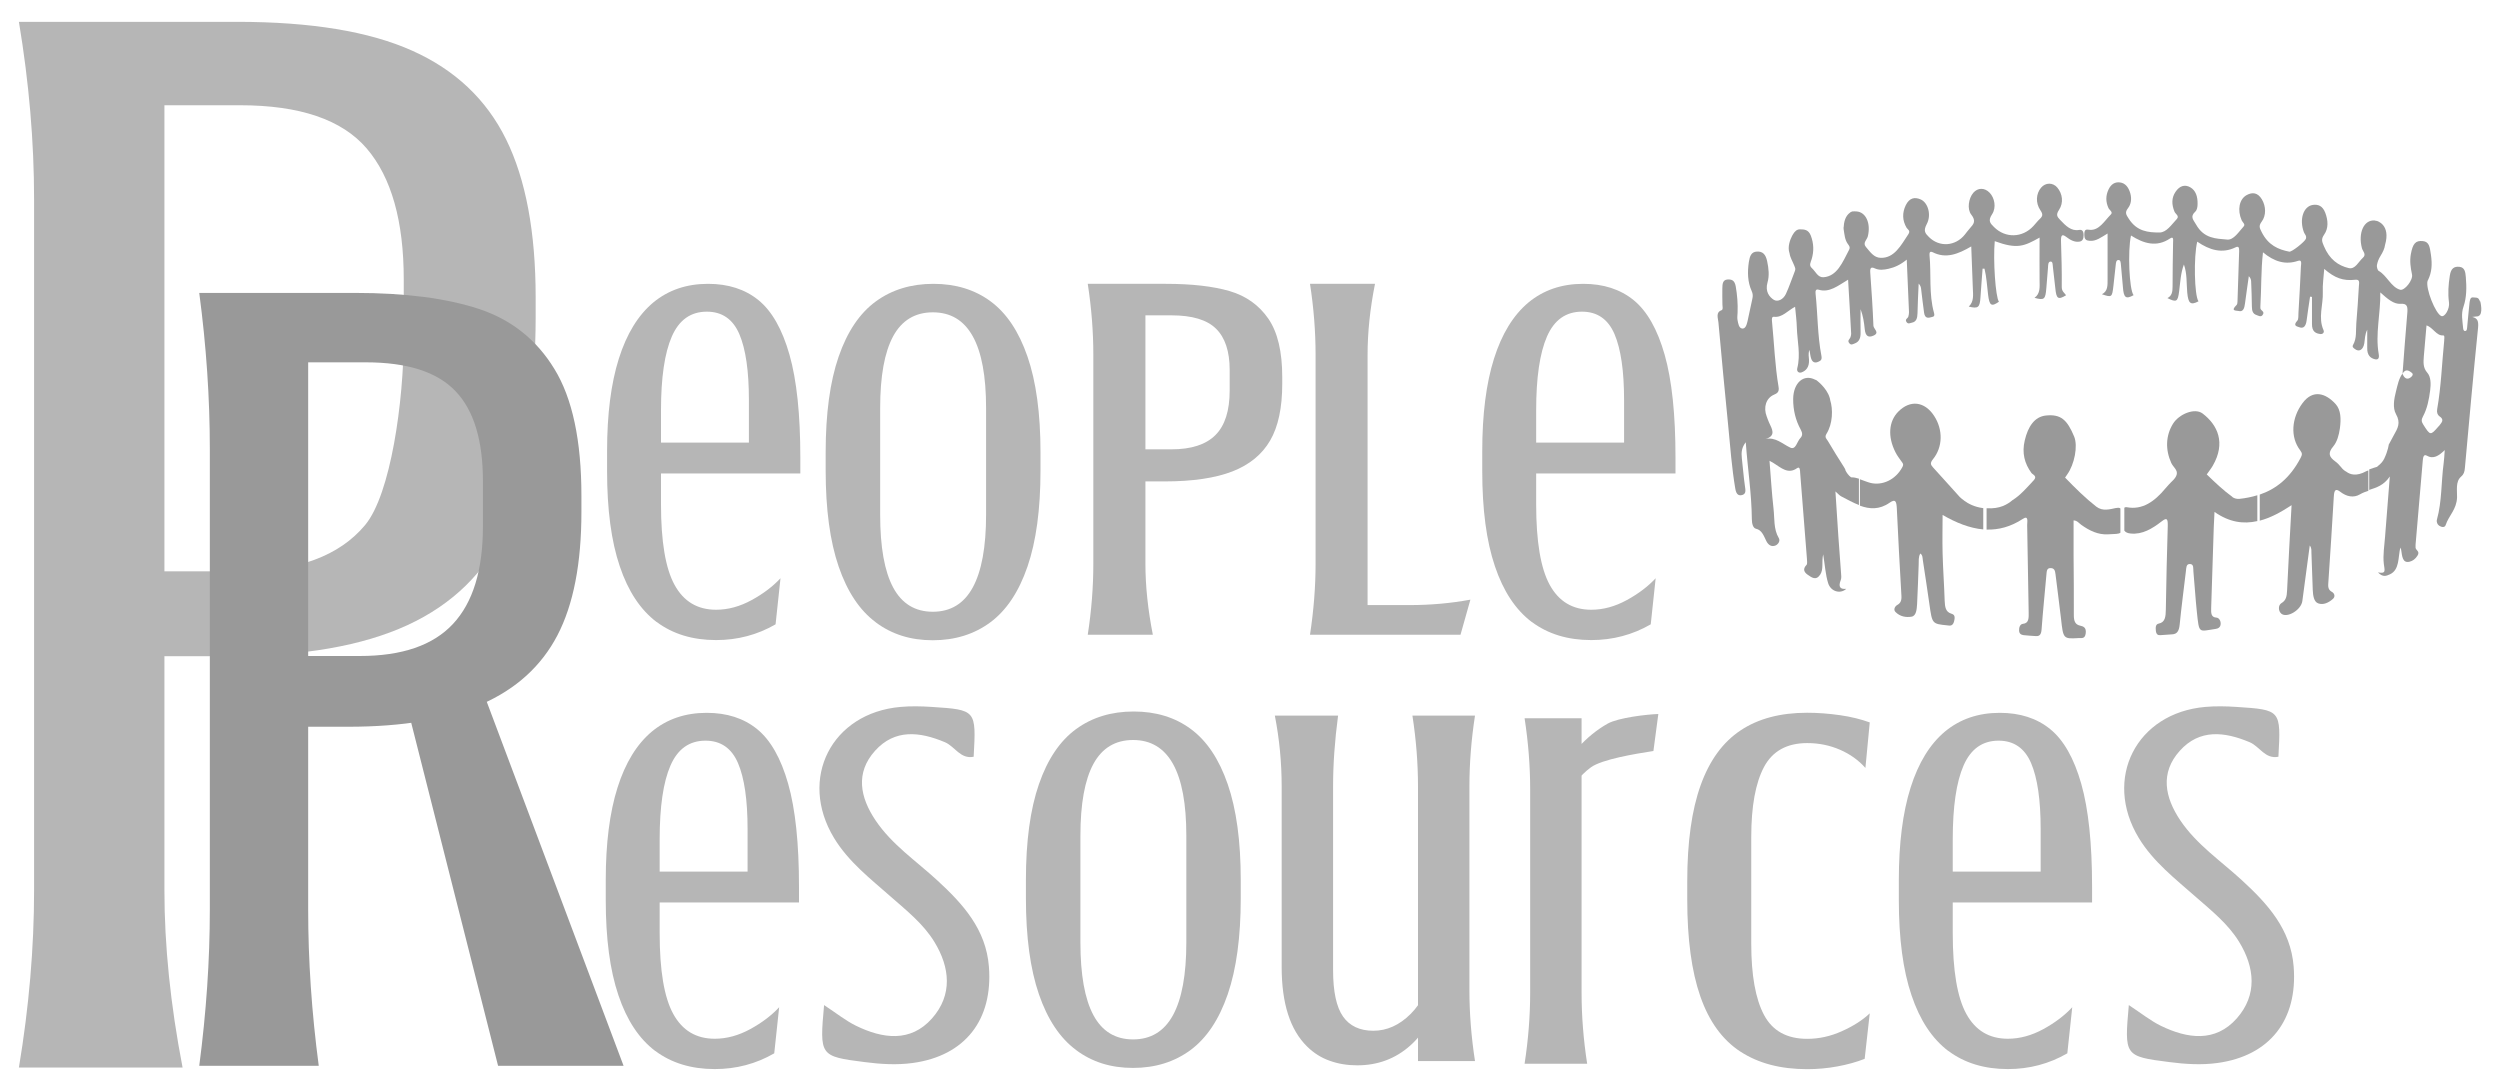 <svg xmlns="http://www.w3.org/2000/svg" xmlns:xlink="http://www.w3.org/1999/xlink" id="Layer_1_Image" viewBox="0 0 300 130.93"><defs><style>.cls-1{fill:#999;}.cls-1,.cls-2{stroke-width:0px;}.cls-2{fill:#b6b6b6;}</style><mask id="mask" x="-739.13" y="-7.29" width="284.25" height="139.5" maskUnits="userSpaceOnUse"></mask><mask id="mask-1" x="-739.13" y="-7.29" width="284.25" height="139.5" maskUnits="userSpaceOnUse"></mask><mask id="mask-2" x="-739.13" y="-7.29" width="284.25" height="139.5" maskUnits="userSpaceOnUse"></mask><mask id="mask-3" x="-739.13" y="-7.29" width="284.25" height="139.5" maskUnits="userSpaceOnUse"></mask><mask id="mask-4" x="-739.13" y="-7.29" width="284.25" height="139.5" maskUnits="userSpaceOnUse"></mask><mask id="mask-5" x="-739.13" y="-7.29" width="284.25" height="139.5" maskUnits="userSpaceOnUse"></mask><mask id="mask-6" x="-739.13" y="-7.29" width="284.25" height="139.5" maskUnits="userSpaceOnUse"></mask><mask id="mask-7" x="-739.13" y="-7.29" width="284.25" height="139.5" maskUnits="userSpaceOnUse"></mask><mask id="mask-8" x="-739.13" y="-7.29" width="284.25" height="139.5" maskUnits="userSpaceOnUse"></mask><mask id="mask-9" x="-739.13" y="-7.29" width="284.25" height="139.5" maskUnits="userSpaceOnUse"></mask><mask id="mask-10" x="-739.13" y="-7.29" width="284.25" height="139.5" maskUnits="userSpaceOnUse"></mask><mask id="mask-11" x="-512.62" y="-19.07" width="284.25" height="139.5" maskUnits="userSpaceOnUse"></mask></defs><path class="cls-2" d="m78.79,74.64c-1.93-1.46-3.41-3.68-4.42-6.69-1.02-3.01-1.52-6.81-1.52-11.42v-2.4c0-4.41.47-8.11,1.41-11.09.94-2.98,2.32-5.22,4.12-6.73,1.81-1.5,4-2.25,6.58-2.25,2.43,0,4.45.65,6.06,1.96,1.61,1.31,2.85,3.49,3.72,6.55.87,3.06,1.3,7.18,1.3,12.36v1.89h-19.62v-3.71h16.35l-2.9,1.24v-6.33c0-3.49-.38-6.13-1.15-7.93-.77-1.79-2.07-2.69-3.9-2.69-1.93,0-3.33.99-4.2,2.98-.87,1.99-1.3,4.95-1.3,8.87v11.27c0,4.46.54,7.69,1.63,9.67,1.09,1.99,2.75,2.98,4.98,2.98,1.44,0,2.86-.39,4.27-1.16s2.56-1.65,3.46-2.62l-.59,5.53c-2.18,1.26-4.56,1.89-7.14,1.89-2.82,0-5.2-.73-7.14-2.18Z"></path><path class="cls-2" d="m105.1,74.68c-1.93-1.43-3.42-3.66-4.46-6.69-1.04-3.03-1.56-6.87-1.56-11.53v-2.18c0-4.65.52-8.48,1.56-11.49,1.04-3.01,2.53-5.21,4.46-6.62,1.93-1.41,4.24-2.11,6.91-2.11s4.97.7,6.87,2.11c1.91,1.41,3.38,3.61,4.42,6.62,1.04,3.01,1.56,6.84,1.56,11.49v2.18c0,4.66-.52,8.5-1.56,11.53-1.04,3.03-2.53,5.26-4.46,6.69-1.93,1.43-4.24,2.15-6.91,2.15s-4.91-.71-6.84-2.15Zm11.63-4.18c1.06-1.94,1.6-4.85,1.6-8.73v-12.8c0-3.83-.53-6.7-1.6-8.62-1.07-1.92-2.66-2.87-4.79-2.87s-3.72.96-4.76,2.87c-1.04,1.92-1.56,4.79-1.56,8.62v12.8c0,3.88.52,6.79,1.56,8.73,1.04,1.94,2.63,2.91,4.76,2.91s3.73-.97,4.79-2.91Z"></path><path class="cls-2" d="m138.33,76.17h-7.8c.45-2.91.67-5.75.67-8.51v-25.09c0-2.76-.22-5.6-.67-8.51h9.36c3.12,0,5.67.29,7.66.87,1.98.58,3.53,1.69,4.65,3.31,1.12,1.63,1.67,3.96,1.67,7.02v.8c0,2.86-.48,5.13-1.45,6.8-.97,1.67-2.48,2.91-4.53,3.71-2.06.8-4.77,1.2-8.14,1.2h-5.2v-3.85h6.02c2.38,0,4.14-.57,5.28-1.71,1.14-1.14,1.71-2.92,1.71-5.35v-2.47c0-2.23-.55-3.88-1.64-4.95-1.09-1.07-2.87-1.6-5.35-1.6h-6.09l2.97-1.82v31.64c0,2.67.3,5.5.89,8.51Z"></path><path class="cls-2" d="m176.45,71.95l-1.19,4.22h-18.06c.45-2.96.67-5.79.67-8.51v-25.09c0-2.76-.22-5.6-.67-8.51h7.8c-.6,3.01-.89,5.84-.89,8.51v31.86l-3.27-1.82h8.32c2.53,0,4.95-.22,7.28-.65Z"></path><path class="cls-2" d="m183.81,74.64c-1.93-1.46-3.41-3.68-4.42-6.69-1.02-3.01-1.52-6.81-1.52-11.42v-2.4c0-4.41.47-8.11,1.41-11.09.94-2.98,2.32-5.22,4.12-6.73,1.81-1.5,4-2.25,6.58-2.25,2.43,0,4.45.65,6.06,1.96,1.61,1.31,2.85,3.49,3.72,6.55.87,3.06,1.3,7.18,1.3,12.36v1.89h-19.62v-3.71h16.35l-2.9,1.24v-6.33c0-3.49-.38-6.13-1.15-7.93-.77-1.79-2.07-2.69-3.9-2.69-1.93,0-3.33.99-4.2,2.98-.87,1.99-1.3,4.95-1.3,8.87v11.27c0,4.46.54,7.69,1.63,9.67,1.09,1.99,2.75,2.98,4.98,2.98,1.44,0,2.86-.39,4.27-1.16s2.56-1.65,3.46-2.62l-.59,5.53c-2.18,1.26-4.56,1.89-7.14,1.89-2.82,0-5.2-.73-7.14-2.18Z"></path><path class="cls-2" d="m21.91,128.1H2.27c1.21-7.27,1.82-14.37,1.82-21.28V23.9c0-6.91-.61-14-1.82-21.28h26.19c8.85,0,15.85,1.15,21,3.46,5.15,2.3,8.91,5.85,11.27,10.64,2.36,4.79,3.55,11.12,3.55,19v2.36c0,8.12-1.21,20.32-3.64,25.47-2.43,5.15-6.34,8.97-11.73,11.46-5.4,2.49-12.52,3.73-21.37,3.73h-15.64v-10.18h16.91c6.91,0,11.91-1.85,15-5.55,3.09-3.7,4.64-14.93,4.64-22.56v-6.91c0-7.03-1.49-12.27-4.45-15.73-2.97-3.46-8.03-5.18-15.19-5.18H11.91l7.82-4.91v99.11c0,6.67.73,13.76,2.18,21.28Z"></path><path class="cls-1" d="m38.26,127.9h-14.35c.84-6.41,1.27-12.66,1.27-18.74v-55.27c0-6.09-.42-12.34-1.27-18.74h18.71c6,0,10.95.64,14.84,1.92,3.89,1.28,6.92,3.68,9.07,7.21,2.16,3.52,3.24,8.6,3.24,15.22v1.92c0,6.2-.96,11.13-2.88,14.82-1.92,3.68-4.95,6.44-9.07,8.25-4.13,1.82-9.47,2.72-16.04,2.72h-9.43v-8.49h10.83c5.06,0,8.79-1.28,11.18-3.85,2.39-2.56,3.59-6.46,3.59-11.69v-5.45c0-4.91-1.1-8.52-3.31-10.81-2.2-2.3-5.79-3.44-10.76-3.44h-11.54l4.64-4.65v70.33c0,6.09.42,12.34,1.27,18.74Zm10.07-45.18l8.58-2.5,17.92,47.68h-15.06l-11.44-45.18Z"></path><path class="cls-2" d="m78.63,126.12c-1.93-1.46-3.41-3.68-4.42-6.69-1.02-3.01-1.52-6.81-1.52-11.42v-2.4c0-4.41.47-8.11,1.41-11.09.94-2.98,2.32-5.22,4.12-6.73,1.81-1.5,4-2.25,6.58-2.25,2.43,0,4.45.65,6.06,1.96,1.61,1.31,2.85,3.49,3.72,6.55.87,3.06,1.3,7.18,1.3,12.36v1.89h-19.62v-3.71h16.35l-2.9,1.24v-6.33c0-3.49-.38-6.13-1.15-7.93-.77-1.79-2.07-2.69-3.9-2.69-1.93,0-3.33.99-4.2,2.98-.87,1.99-1.3,4.95-1.3,8.87v11.27c0,4.46.54,7.69,1.63,9.67,1.09,1.99,2.75,2.98,4.98,2.98,1.44,0,2.86-.39,4.27-1.16s2.56-1.65,3.46-2.62l-.59,5.53c-2.18,1.26-4.56,1.89-7.14,1.89-2.82,0-5.2-.73-7.14-2.18Z"></path><path class="cls-2" d="m129.13,126c-1.93-1.43-3.42-3.66-4.46-6.69-1.04-3.03-1.56-6.87-1.56-11.53v-2.18c0-4.65.52-8.48,1.56-11.49,1.04-3.01,2.53-5.21,4.46-6.62,1.93-1.41,4.24-2.11,6.91-2.11s4.97.7,6.87,2.11c1.91,1.41,3.38,3.61,4.42,6.62,1.04,3.01,1.56,6.84,1.56,11.49v2.18c0,4.66-.52,8.5-1.56,11.53-1.04,3.03-2.53,5.26-4.46,6.69-1.93,1.43-4.24,2.15-6.91,2.15s-4.91-.71-6.84-2.15Zm11.63-4.18c1.06-1.94,1.6-4.85,1.6-8.73v-12.8c0-3.83-.53-6.7-1.6-8.62-1.07-1.91-2.66-2.87-4.79-2.87s-3.72.96-4.76,2.87c-1.04,1.92-1.56,4.79-1.56,8.62v12.8c0,3.88.52,6.79,1.56,8.73,1.04,1.94,2.63,2.91,4.76,2.91s3.73-.97,4.79-2.91Z"></path><path class="cls-2" d="m160.57,85.87c-.4,3.01-.6,5.84-.6,8.51v22.04c0,2.57.4,4.43,1.19,5.56s2.01,1.71,3.64,1.71,3.12-.67,4.46-2,2.38-3.33,3.12-6l.3,3.13c-.5,2.81-1.63,5.02-3.42,6.62-1.78,1.6-3.92,2.4-6.39,2.4-1.19,0-2.29-.18-3.31-.55-1.02-.36-1.92-.93-2.71-1.71-2.03-1.99-3.05-5.16-3.05-9.53v-21.67c0-2.86-.27-5.7-.82-8.51h7.58Zm16.43,0c-.45,2.91-.67,5.75-.67,8.51v24.44c0,2.76.22,5.6.67,8.51h-6.84v-32.95c0-2.76-.22-5.6-.67-8.51h7.51Z"></path><path class="cls-2" d="m182.95,127.65c.45-2.91.67-5.75.67-8.51v-24.44c0-2.76-.22-5.6-.67-8.51h6.84v32.95c0,2.76.22,5.6.67,8.51h-7.51Zm6.39-37.9c1.09-1.21,2.28-2.18,3.57-2.91,1.29-.73,4.8-1.12,6.09-1.16l-.59,4.44c-2.18.34-6.16.99-7.5,1.96s-2.43,2.43-3.27,4.36l-.82-2.47c.59-1.6,1.44-3.01,2.53-4.22Z"></path><path class="cls-2" d="m208.84,126.19c-2.15-1.41-3.75-3.61-4.8-6.62-1.05-3.01-1.57-6.88-1.57-11.64v-2.18c0-4.7.54-8.55,1.61-11.53,1.07-2.98,2.67-5.17,4.8-6.58,2.12-1.41,4.78-2.11,7.98-2.11,1.28,0,2.59.1,3.93.29,1.34.19,2.53.49,3.58.87l-.52,5.46c-.82-.92-1.83-1.65-3.05-2.18-1.22-.53-2.53-.8-3.93-.8-2.44,0-4.17.96-5.19,2.87-1.02,1.92-1.53,4.72-1.53,8.4v12.8c0,3.78.51,6.63,1.53,8.55,1.02,1.92,2.75,2.87,5.19,2.87,1.4,0,2.78-.3,4.14-.91,1.36-.61,2.49-1.32,3.36-2.15l-.61,5.46c-.99.39-2.08.69-3.27.91-1.19.22-2.4.33-3.62.33-3.2,0-5.87-.7-8.02-2.11Z"></path><path class="cls-2" d="m233.8,126.12c-1.93-1.46-3.41-3.68-4.42-6.69-1.02-3.01-1.52-6.81-1.52-11.42v-2.4c0-4.41.47-8.11,1.41-11.09.94-2.98,2.32-5.22,4.12-6.73,1.81-1.5,4-2.25,6.58-2.25,2.43,0,4.45.65,6.06,1.96,1.61,1.31,2.85,3.49,3.72,6.55.87,3.06,1.3,7.18,1.3,12.36v1.89h-19.62v-3.71h16.35l-2.9,1.24v-6.33c0-3.49-.38-6.13-1.15-7.93-.77-1.79-2.07-2.69-3.9-2.69-1.93,0-3.33.99-4.2,2.98-.87,1.99-1.3,4.95-1.3,8.87v11.27c0,4.46.54,7.69,1.63,9.67,1.09,1.99,2.75,2.98,4.98,2.98,1.44,0,2.86-.39,4.27-1.16s2.56-1.65,3.46-2.62l-.59,5.53c-2.18,1.26-4.56,1.89-7.14,1.89-2.82,0-5.2-.73-7.14-2.18Z"></path><path class="cls-2" d="m255.46,120.61c1.53,1.01,2.61,1.88,3.83,2.48,3.2,1.56,6.55,2.03,9.13-.89,2.47-2.8,2.17-6.09.26-9.2-1.32-2.14-3.28-3.7-5.15-5.34-2.48-2.19-5.13-4.22-6.88-7.11-4.3-7.11-.3-15,7.99-15.72,1.23-.11,2.49-.08,3.73,0,5.35.35,5.35.36,5.04,5.98-1.59.32-2.26-1.24-3.44-1.74-3.04-1.28-6.02-1.61-8.39,1.02-2.4,2.66-1.79,5.61.06,8.36,1.96,2.91,4.87,4.86,7.4,7.19,3.09,2.84,5.85,5.87,6.2,10.36.5,6.35-2.83,10.7-9.15,11.56-1.89.26-3.87.14-5.77-.11-5.41-.69-5.4-.75-4.86-6.85Z"></path><path class="cls-2" d="m98.89,120.61c1.53,1.01,2.61,1.88,3.83,2.48,3.2,1.56,6.55,2.03,9.13-.89,2.47-2.8,2.17-6.09.26-9.2-1.32-2.14-3.28-3.7-5.15-5.34-2.48-2.19-5.13-4.22-6.88-7.11-4.3-7.11-.3-15,7.99-15.72,1.23-.11,2.49-.08,3.73,0,5.35.35,5.35.36,5.04,5.98-1.59.32-2.26-1.24-3.44-1.74-3.04-1.28-6.02-1.61-8.39,1.02-2.4,2.66-1.79,5.61.06,8.36,1.96,2.91,4.87,4.86,7.4,7.19,3.09,2.84,5.85,5.87,6.2,10.36.5,6.35-2.83,10.7-9.15,11.56-1.89.26-3.87.14-5.77-.11-5.41-.69-5.4-.75-4.86-6.85Z"></path><path class="cls-1" d="m297.6,36.2c-.02-.1-.05-.16-.09-.21-.14-.35-.47-.26-.73-.3-.36-.05-.4.36-.44.67-.11.96-.18,1.93-.28,2.89-.02.22-.03.48-.26.47-.17,0-.22-.2-.23-.4-.07-.84-.26-1.64.05-2.52.38-1.11.38-2.33.28-3.54-.05-.6-.12-1.17-.76-1.24-.64-.07-1.03.18-1.16,1.05-.17,1.07-.25,2.13-.1,3.23.1.76-.5,1.77-.91,1.63-.71-.26-1.93-3.35-1.66-4.23.01-.03.03-.06.05-.09.46-.95.52-1.87.35-3.05-.14-.95-.21-1.55-.97-1.63-.88-.09-1.21.31-1.44,1.57-.15.84-.03,1.63.14,2.43.15.68-.9,1.98-1.42,1.84-1.09-.3-1.61-1.74-2.59-2.27-.12-.07-.24-.48-.2-.69.07-.38.21-.75.42-1.08.32-.52.5-.93.55-1.32,0,0,0,0,0,0,.73-2.5-1.01-2.91-1.01-2.91,0,0-.01.01-.02.01-.06-.02-.13-.04-.21-.05-1.29-.11-2.01,1.48-1.53,3.32.09.36.58.75.12,1.15-.54.48-.93,1.43-1.71,1.24-1.26-.3-2.31-1.05-2.97-2.63-.23-.55-.36-.83.03-1.39.53-.75.48-1.7.13-2.62-.32-.83-.85-1.03-1.49-.94-1.14.17-1.65,1.74-1.07,3.28.09.25.35.41.24.78-.12.35-1.7,1.61-2,1.55-1.31-.26-2.51-.76-3.31-2.35-.25-.51-.38-.73,0-1.25.56-.74.52-1.84.03-2.67-.5-.84-1.15-.89-1.83-.52-.9.49-1.14,1.8-.6,3.03.1.23.47.47.25.72-.6.66-1.21,1.66-1.98,1.59-1.34-.12-2.79-.1-3.75-1.82-.32-.56-.75-.92-.08-1.54.2-.18.27-.56.27-.91.02-.91-.23-1.63-.87-2-.66-.38-1.29-.18-1.77.53-.5.73-.48,1.54-.13,2.39.11.28.62.51.28.88-.63.66-1.23,1.62-2.08,1.62-1.34,0-2.71-.11-3.7-1.67-.3-.47-.49-.72-.08-1.25.37-.47.46-1.11.28-1.77-.22-.77-.62-1.24-1.25-1.32-.58-.07-1.06.19-1.37.86-.34.73-.35,1.46,0,2.22.11.24.58.48.28.77-.77.77-1.4,1.93-2.52,1.84-.35-.03-.67-.17-.66.57,0,.65.27.71.64.75.76.07,1.4-.43,2.15-.88,0,1.91-.01,3.7,0,5.49,0,.73.04,1.44-.68,1.8,1.19.4,1.22.38,1.38-.99.1-.85.19-1.7.28-2.55.03-.26.05-.55.31-.57.29-.01.28.32.31.56.09.89.17,1.78.24,2.68.09,1.29.35,1.5,1.28.98-.52-.65-.72-5.29-.31-7.16,1.52.97,3.07,1.44,4.68.36.47-.31.37.19.37.49-.02,1.76-.07,3.52-.06,5.28,0,.62-.08,1.12-.62,1.38,1.1.55,1.25.44,1.41-.83.14-1.07.18-2.18.57-3.2.39,1.08.3,2.24.4,3.36.12,1.32.4,1.56,1.35,1.06-.5-.71-.59-5.37-.15-7.16,1.47,1.01,2.98,1.47,4.6.68.37-.18.44.03.43.46-.07,2.02-.13,4.04-.2,6.06,0,.14-.03.33-.11.4-.78.77-.03.65.25.72.52.14.69-.3.76-.89.14-1.1.31-2.2.46-3.29.22.23.27.43.28.64.04,1.01.08,2.02.09,3.03,0,.52.14.86.54.99.24.08.52.28.73.02.37-.47-.27-.52-.25-.87,0-.07-.01-.15,0-.22.13-2.12.06-4.25.31-6.45,1.34,1.12,2.71,1.54,4.21,1.02.52-.18.35.42.34.72-.08,1.83-.18,3.66-.29,5.49-.02.33.02.8-.13.96-.58.64-.06.69.23.8.53.2.79-.15.88-.83.12-.95.27-1.89.41-2.84.08.01.15.02.23.03,0,1.07.01,2.15,0,3.22-.02.98.48,1.18,1.05,1.24.19.02.47-.16.34-.46-.68-1.51-.03-3.05-.09-4.57-.04-.9.1-1.81.17-2.79,1.25,1.09,2.27,1.47,3.74,1.3.56-.06.45.37.42.75-.09,1.49-.18,2.99-.31,4.47-.07.87.07,1.8-.38,2.58-.16.27.05.39.19.5.51.41,1.02.12,1.15-.68.08-.5.06-1.03.35-1.62,0,.85.01,1.52,0,2.19-.02.85.37,1.22.92,1.35.28.07.57,0,.46-.61-.43-2.46.23-4.83.19-7.41.86.77,1.6,1.43,2.45,1.37.82-.06.86.38.78,1.22-.21,2.38-.38,4.76-.56,7.14-.45.59-.6,1.4-.79,2.15-.23.89-.42,1.97,0,2.72.61,1.07.19,1.73-.24,2.5-.21.39-.42.79-.63,1.17,0,0-.07.69-.54,1.68-.16.34-.43.63-.74.87-.05.04-.08.07-.12.11-.27.08-.57.17-.94.31v2.46c.85-.28,1.74-.53,2.47-1.61-.21,2.63-.39,4.94-.57,7.24-.08,1.08-.27,2.18-.15,3.23.08.75.35,1.24-.7,1.04.6.62,1,.42,1.43.23,1.17-.54.97-2.01,1.25-3.21.05.13.09.19.1.26.12.76.15,1.66,1.03,1.43.36-.09.68-.32.93-.72.34-.53-.21-.63-.23-.97,0-.11,0-.22,0-.34.29-3.38.58-6.77.87-10.15.03-.36.12-.74.46-.55.81.47,1.46.03,2.17-.66-.05.64-.06,1.12-.13,1.59-.3,2.24-.2,4.56-.8,6.73-.09.31.05.61.26.75.26.18.67.27.78-.07.38-1.16,1.32-1.86,1.37-3.33.02-.82-.2-1.89.47-2.47.34-.29.43-.58.47-1.06.51-5.61,1.01-11.22,1.58-16.82.09-.92-.14-1.15-.7-1.3.24-.03.49-.05.74-.08,0,0,0-.01-.01-.02.64-.2.23-1.79.23-1.79Zm-8.3,9.07c-.43.34-.77.15-1-.41.34-.64.76-.42,1.14-.1.21.18-.02.42-.14.51Zm4.01-4.45c-.28,2.76-.37,5.56-.85,8.28-.07.4.05.7.27.85.65.42.25.76-.02,1.13-.02.03-.04.05-.07.07-1,1.15-1,1.13-1.86-.22-.23-.36-.22-.59-.02-.96.5-.93.72-2.02.86-3.13.1-.77.09-1.62-.34-2.11-.54-.61-.47-1.27-.42-1.99.1-1.22.21-2.43.32-3.69.77.23,1.19,1.27,2,1.2.2-.02.14.35.12.56Z"></path><path class="cls-1" d="m281.55,56.6c-.21-.11-.41-.27-.61-.53-.22-.28-.48-.54-.75-.73-.66-.49-.9-.95-.2-1.77.46-.55.69-1.37.8-2.19.14-1.07.14-2.19-.54-2.92-1.15-1.25-2.69-1.79-3.95-.08-1.33,1.79-1.48,4.08-.29,5.64.31.41.25.56.04.97-1.27,2.41-2.95,3.7-4.88,4.36v3.13c1.28-.33,2.55-1.02,3.82-1.86-.19,3.46-.38,6.85-.54,10.25-.03.7-.13,1.19-.67,1.5-.42.25-.4.97-.01,1.28.7.55,2.37-.46,2.51-1.52.29-2.2.58-4.4.89-6.67.24.3.19.58.2.83.06,1.5.1,2.99.16,4.49.03.68.13,1.45.67,1.63.6.21,1.24-.08,1.76-.55.28-.25.21-.65-.14-.84-.32-.18-.47-.44-.43-.95.24-3.5.46-7.01.67-10.52.05-.82.26-.93.78-.53.74.57,1.58.76,2.36.3.32-.19.65-.31,1-.42v-2.45c-.08.03-.15.05-.24.09-1.22.68-1.99.38-2.39.07Z"></path><path class="cls-1" d="m267.89,59.63c-1.09-.79-2.09-1.74-3.08-2.7.27-.39.52-.69.72-1.04,1.58-2.73.61-4.88-1.22-6.27-.95-.72-2.84.08-3.55,1.23-.88,1.42-.93,3.11-.21,4.7.22.49.81.85.65,1.41-.14.5-.63.82-.97,1.22-.13.15-.26.29-.39.44-1.3,1.57-2.76,2.59-4.6,2.25-.14-.03-.25,0-.32.06v2.74c.15.21.4.32.75.35,1.41.15,2.6-.58,3.75-1.47.62-.48.73-.29.71.59-.1,3.33-.18,6.66-.23,9.99-.01.87-.08,1.55-.85,1.7-.37.07-.39.43-.35.84.04.43.23.57.52.55.48-.03.96-.07,1.44-.1.57-.03.82-.37.9-1.16.21-2.15.5-4.29.75-6.43.05-.4.02-.87.49-.85.49.02.37.55.41.92.15,1.6.24,3.2.41,4.8.29,2.7.18,2.37,2.25,2.07.3-.04.6-.19.61-.62.01-.4-.23-.73-.53-.74-.62-.04-.63-.54-.61-1.15.11-3.22.21-6.43.31-9.65.02-.61.06-1.22.09-1.88,1.78,1.25,3.48,1.48,5.14,1.1v-3.1c-.68.21-1.39.35-2.12.43-.32.03-.63-.03-.9-.23Z"></path><path class="cls-1" d="m253.96,60.95c-.8.17-1.64.43-2.4-.15-1.31-1.02-2.53-2.23-3.75-3.49.11-.16.18-.27.26-.38.86-1.2,1.3-3.4.83-4.54-.84-2.02-1.6-2.71-3.38-2.53-1.37.14-2.16,1.32-2.55,2.99-.36,1.51-.02,2.78.8,3.9.15.21.75.37.28.88-.82.88-1.62,1.82-2.54,2.38-.61.51-1.49,1.08-3.12.98v2.56c1.43.04,2.88-.32,4.36-1.29.7-.46.51.36.51.74.07,3.48.11,6.96.18,10.44.01.71.05,1.35-.69,1.42-.32.03-.48.4-.46.81.02.43.3.51.56.55.48.06.96.07,1.44.11.43.03.65-.14.7-.8.16-2.2.39-4.38.58-6.57.04-.43.04-.8.51-.79.41.01.53.26.58.73.21,1.77.46,3.54.66,5.32.27,2.44.26,2.46,2.11,2.35.33-.02.78.14.86-.59.08-.7-.31-.82-.67-.9-.59-.13-.77-.53-.76-1.31.02-2.36-.02-4.72-.03-7.08,0-1.41,0-2.81,0-4.24.42,0,.64.33.91.52,1.01.73,2.06,1.22,3.23,1.15.85-.05,1.27-.02,1.48-.2v-2.9c-.1-.09-.25-.11-.46-.06Z"></path><path class="cls-1" d="m235.64,60.02c-.14-.08-.27-.2-.4-.32,0,0,0,0,0,0-.02-.02-.05-.03-.07-.06-.06-.06-.12-.13-.17-.19-.06-.07-.12-.13-.18-.2-.95-1.04-1.88-2.1-2.83-3.13-.33-.36-.4-.55-.03-1.02,1.19-1.46,1.21-3.56.13-5.2-1.14-1.74-2.87-1.94-4.29-.51-1.16,1.17-1.3,3.01-.34,4.89.2.4.47.74.72,1.1.13.19.29.3.12.64-.82,1.57-2.45,2.29-3.88,1.92-.41-.11-.82-.29-1.23-.43v3.17c1.15.42,2.33.51,3.57-.36.72-.5.82-.12.86.74.16,3.47.35,6.95.55,10.42.04.59-.11.9-.49,1.11-.3.17-.5.57-.22.85.55.56,1.27.67,1.93.56.57-.1.62-.9.66-1.51.09-1.57.12-3.14.19-4.71.02-.46-.05-.96.2-1.36.28.19.26.51.3.8.27,1.76.54,3.52.79,5.29.33,2.34.32,2.35,2.12,2.53.06,0,.11.01.17.02.4.06.61-.12.71-.69.11-.57-.15-.66-.42-.75-.62-.2-.72-.77-.75-1.51-.06-1.91-.2-3.81-.25-5.72-.04-1.58,0-3.16,0-4.6,1.6.93,3.23,1.59,4.88,1.74v-2.56s-.03,0-.04,0c-.99-.13-1.74-.51-2.29-.92Z"></path><path class="cls-1" d="m239.87,36.21c-.41-.57-.71-4.99-.5-7.27,2.7.99,3.52.61,5.38-.43,0,1.78-.02,3.46,0,5.14.01.79.1,1.59-.61,2.09,1.18.32,1.31.19,1.42-1.16.06-.82.13-1.64.2-2.46.02-.29,0-.69.28-.73.32-.04.27.39.31.66.1.85.2,1.7.29,2.55.12,1.26.34,1.41,1.29.83-.21-.31-.53-.45-.52-1.02.02-1.83-.03-3.67-.09-5.5-.02-.77.18-.82.63-.48.49.37,1.01.67,1.61.56.35-.06.47-.34.47-.77,0-.48-.17-.69-.53-.63-.94.18-1.61-.49-2.28-1.2-.35-.37-.54-.6-.14-1.2.57-.86.43-1.94-.21-2.69-.53-.62-1.41-.61-1.94.02-.61.72-.68,1.83-.09,2.7.32.47.31.7-.05,1.04-.28.26-.52.58-.78.86-1.32,1.44-3.38,1.48-4.73.12-.44-.44-.76-.73-.23-1.53.53-.8.31-1.97-.3-2.59-.6-.62-1.41-.61-1.95.01-.57.66-.77,1.96-.25,2.62.61.77.29,1.14-.15,1.63-.22.24-.41.51-.62.77-1.14,1.42-3.06,1.53-4.3.3-.45-.45-.71-.73-.27-1.56.59-1.1.15-2.58-.73-2.96-.71-.31-1.35-.2-1.79.7-.44.92-.41,1.83.1,2.7.13.22.51.33.21.78-.9,1.36-1.69,2.88-3.32,2.83-.83-.02-1.27-.73-1.78-1.32-.4-.48.14-.85.24-1.26.38-1.54-.22-2.93-1.38-2.99-.14,0-.3-.02-.45,0,0,0-.01,0-.02,0,0,0-.04.01-.08.03-.08.02-.16.06-.22.13-.29.2-.69.67-.74,1.66-.02.09-.04.2-.01.33.1.63.14,1.25.49,1.74.15.22.34.38.15.74-.78,1.49-1.43,3.16-3.07,3.27-.68.04-.94-.7-1.39-1.1-.38-.34-.13-.7-.02-1.07.29-.96.25-1.9-.1-2.82-.28-.73-.78-.76-1.31-.76-.37,0-.61.24-.82.58,0,0,0,0,0,0,0,0-.05.07-.11.19,0,0,0,.01-.01.02,0,0,0,0,0,0-.21.4-.58,1.29-.31,2.07,0,.01,0,.02.01.03.07.51.38.99.57,1.48.08.21.17.35.08.6-.37.93-.68,1.9-1.09,2.78-.32.68-.99.99-1.45.71-.52-.33-1.07-.98-.76-2.08.24-.82.14-1.7-.04-2.54-.17-.84-.54-1.21-1.23-1.17-.68.03-.86.55-.97,1.26-.18,1.21-.15,2.39.34,3.47.15.33.16.6.08.94-.2.89-.38,1.8-.58,2.7-.1.44-.26.93-.66.86-.38-.06-.46-.61-.54-1.03-.05-.28,0-.59.01-.89.04-1.05-.04-2.09-.22-3.12-.13-.74-.47-.87-.99-.84-.58.04-.61.53-.62,1.07-.01.64,0,1.27.01,1.91,0,.25.11.63-.11.71-.71.25-.42.93-.37,1.45.37,4.12.76,8.24,1.17,12.36.25,2.55.43,5.11.86,7.63.12.69.42.86.86.72.45-.15.36-.59.29-1.07-.16-1.1-.24-2.22-.37-3.33-.08-.69-.02-1.3.47-1.92.23,3.16.7,6.15.73,9.21,0,.55.14,1.09.5,1.17.69.15.92.82,1.23,1.46.25.51.64.74,1.11.55.33-.14.6-.56.39-.9-.64-1.07-.49-2.35-.63-3.54-.21-1.86-.32-3.74-.48-5.73.27.16.4.22.52.3.88.55,1.71,1.35,2.77.6.38-.27.37.26.39.57.27,3.42.55,6.85.81,10.27.02.25.06.65-.04.75-.52.53-.26.91.12,1.18.48.33,1,.76,1.51,0,.44-.66.15-1.5.36-2.44.21,1.29.28,2.43.59,3.44.31,1.03,1.47,1.36,2.18.7-.71.07-1-.2-.65-1.08.09-.24.04-.59.02-.88-.1-1.45-.22-2.91-.32-4.36-.12-1.73-.22-3.45-.35-5.37.32.28.49.49.69.59.71.37,1.42.77,2.13,1.04v-3.16c-.31-.1-.62-.17-.94-.16-.3-.21-.53-.55-.67-.82-.01-.12-.08-.25-.19-.42-.66-1.02-1.3-2.07-1.93-3.13-.13-.22-.43-.43-.17-.84.77-1.22.8-2.98.45-4.06,0-.09-.03-.18-.06-.28-.36-1.23-1.61-2.12-1.61-2.12-.05-.03-.1-.04-.14-.05-1.35-.7-2.6.34-2.63,2.3-.01,1.35.3,2.59.9,3.68.23.42.25.73-.05,1.04-.39.41-.54,1.45-1.2,1.13-.94-.44-1.78-1.3-2.96-1.03,1.31-.4.76-1.22.41-1.99-.1-.22-.18-.47-.27-.7-.44-1.12-.07-2.23.87-2.63.32-.14.66-.29.55-.92-.44-2.59-.53-5.24-.79-7.86-.03-.27-.04-.61.24-.57.97.13,1.66-.75,2.53-1.2.08.88.19,1.69.21,2.5.05,1.62.47,3.23.05,4.88-.1.41.22.6.5.5.56-.2.95-.64.91-1.51-.01-.36-.12-.72.05-1.2.09.44.11.79.22,1.08.18.5.54.5.87.34.22-.11.45-.19.35-.7-.47-2.44-.44-4.96-.7-7.44-.04-.35.02-.6.36-.5,1.29.4,2.33-.48,3.54-1.2.13,2.2.26,4.35.37,6.5,0,.14-.05.29-.09.42-.08.23-.42.38-.12.72.21.25.42.09.64.01.51-.19.72-.61.7-1.33-.03-.92,0-1.85,0-2.78.3.8.42,1.6.5,2.41.09.88.48,1.01,1.03.77.82-.35.03-.81.01-1.19-.08-2.13-.23-4.26-.38-6.38-.05-.65.17-.68.54-.51.55.25,1.08.18,1.66.05.75-.17,1.44-.49,2.18-1.1.1,2.21.19,4.26.27,6.3,0,.18-.03.37-.08.54-.06.23-.48.31-.19.69.19.24.43.07.65.03.48-.1.63-.51.64-1.12.02-1.19.09-2.37.14-3.56.2.21.27.41.29.62.12.96.22,1.92.36,2.88.11.75.55.62.94.51.17-.05.37-.06.25-.5-.63-2.25-.32-4.63-.54-6.95-.03-.36.13-.45.37-.33,1.6.82,3.07.23,4.64-.69.06,1.69.12,3.36.19,5.02.03.8.15,1.6-.49,2.2,1.15.28,1.33.11,1.41-1.16.07-1.13.17-2.26.25-3.39.08,0,.15,0,.23,0,.25,1.01.3,2.08.43,3.12.16,1.33.4,1.48,1.31.84Z"></path></svg>